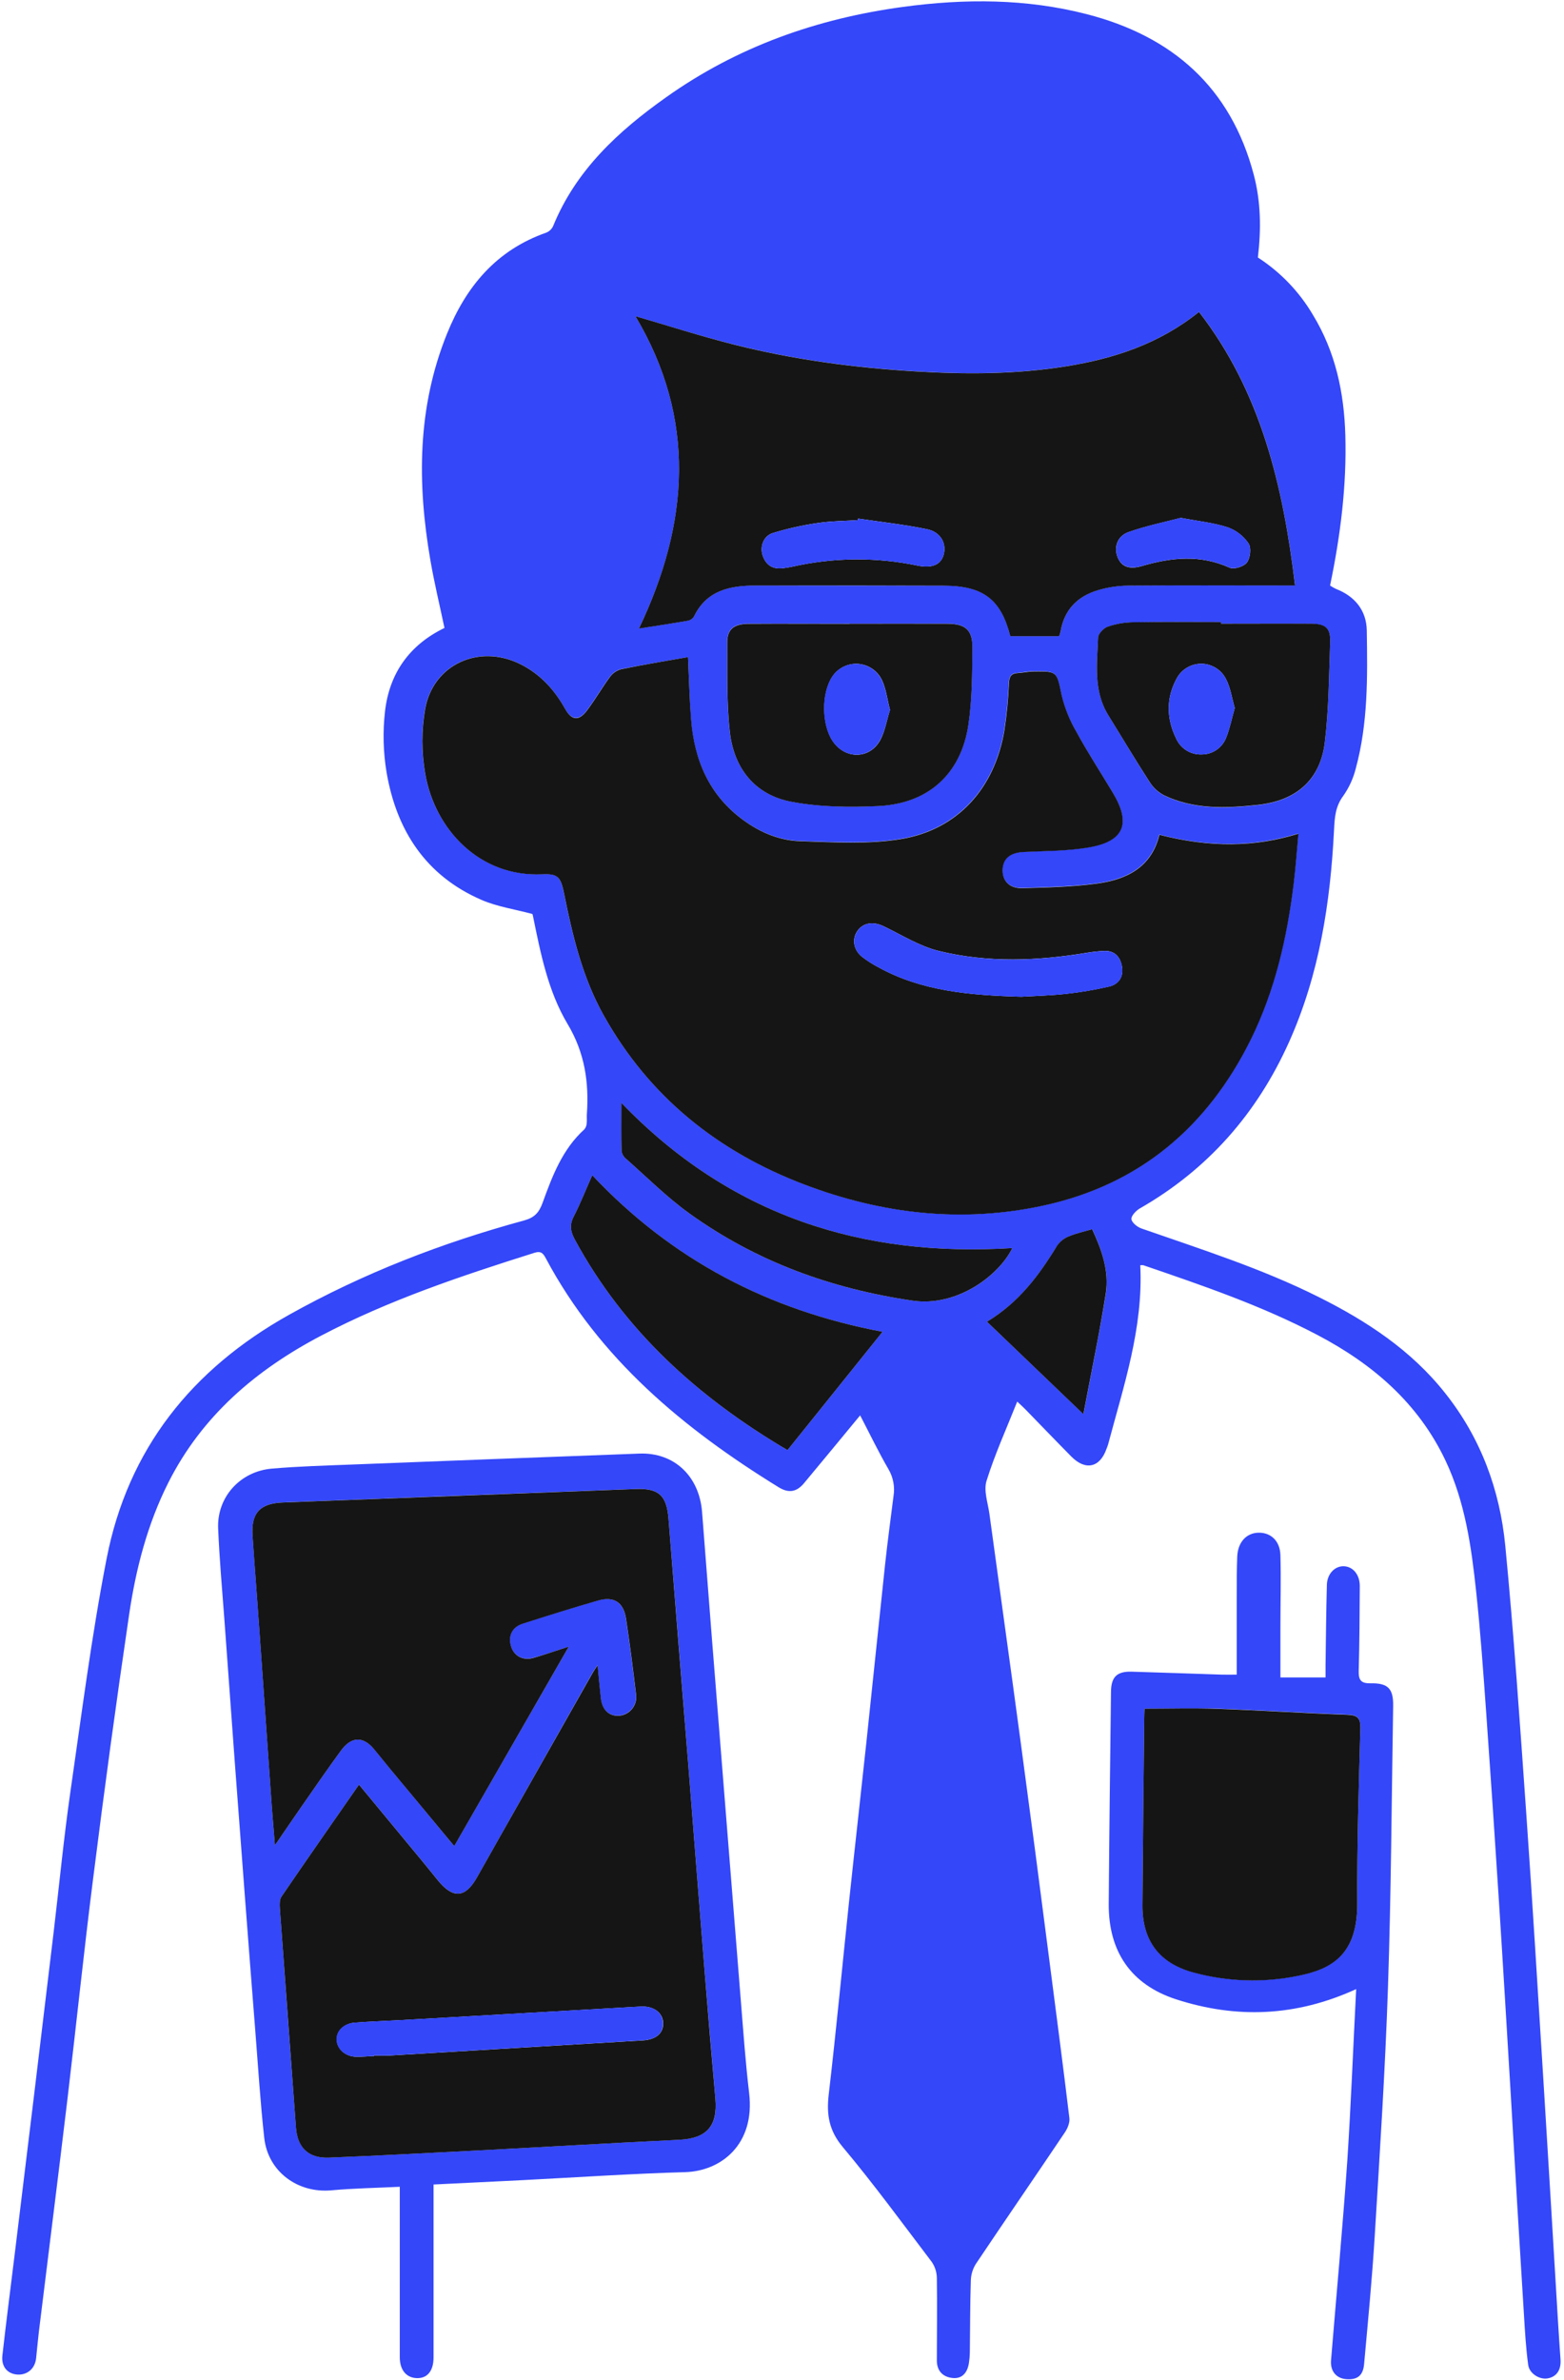 <?xml version="1.0" encoding="UTF-8"?> <svg xmlns="http://www.w3.org/2000/svg" width="457" height="695" viewBox="0 0 457 695" fill="none"><g clip-path="url(#clip0_469_292)"><path d="M333.186 369.469C334.096 387.813 328.324 404.726 323.773 421.856C323.661 422.278 323.456 422.674 323.318 423.09C321.398 428.584 317.183 429.534 313.034 425.332C308.555 420.801 304.143 416.196 299.69 411.632C299.03 410.939 298.305 410.313 297.23 409.29C294.083 417.206 290.686 424.673 288.265 432.436C287.368 435.299 288.674 438.894 289.116 442.133C292.137 464.283 295.244 486.427 298.219 508.584C301.091 529.885 303.894 551.195 306.629 572.514C308.608 587.844 310.627 603.174 312.474 618.523C312.632 619.842 311.952 621.524 311.154 622.699C302.52 635.542 293.74 648.285 285.126 661.135C284.22 662.589 283.719 664.258 283.674 665.97C283.45 673.002 283.476 680.04 283.384 687.078C283.362 688.066 283.274 689.051 283.12 690.027C282.711 692.757 281.221 694.71 278.364 694.426C275.508 694.143 273.747 692.342 273.747 689.327C273.747 681.306 273.872 673.279 273.747 665.258C273.733 663.569 273.216 661.922 272.263 660.528C263.688 649.235 255.324 637.797 246.234 626.947C242.217 622.145 241.472 617.488 242.151 611.65C244.341 592.903 246.109 574.117 248.088 555.351C249.743 539.751 251.511 524.164 253.18 508.564C255.02 491.328 256.768 474.085 258.622 456.856C259.341 450.207 260.238 443.571 261.076 436.935C261.525 434.234 261.019 431.46 259.644 429.092C256.735 424.092 254.222 418.861 251.333 413.314L243.378 422.944C240.577 426.322 237.771 429.703 234.961 433.089C232.83 435.642 230.548 436.176 227.494 434.29C199.711 417.173 175.166 396.823 159.48 367.437C158.748 366.065 158.121 365.221 156.182 365.834C134.863 372.562 113.676 379.62 93.801 390.056C74.797 400.029 59.046 413.426 49.197 432.931C43.063 445.101 39.692 458.168 37.727 471.513C33.953 497.106 30.455 522.741 27.232 548.418C24.514 569.744 22.311 591.142 19.765 612.521C17.047 635.278 14.171 658.035 11.375 680.772C11.058 683.41 10.84 686.009 10.557 688.628C10.233 691.695 7.951 693.641 4.983 693.41C2.173 693.186 0.365 691.108 0.689 687.929C1.797 678.035 3.09 668.14 4.303 658.206C6.19 642.758 8.072 627.305 9.95 611.848C11.876 595.951 13.787 580.054 15.682 564.157C17.305 550.542 18.611 536.881 20.557 523.32C23.855 500.549 26.757 477.693 31.157 455.134C37.397 423.142 56.038 399.877 84.356 384.007C106.123 371.823 129.118 362.938 153.088 356.415C156.096 355.597 157.475 354.192 158.537 351.27C161.373 343.453 164.322 335.597 170.766 329.779C171.165 329.288 171.396 328.682 171.426 328.051C171.545 327.187 171.426 326.296 171.479 325.412C172.138 316.065 170.872 307.411 165.846 299.027C160.146 289.476 157.963 278.427 155.747 267.563C155.706 267.339 155.646 267.118 155.569 266.904C150.358 265.505 145.285 264.773 140.74 262.807C124.421 255.749 115.839 242.504 112.944 225.479C111.977 219.629 111.826 213.673 112.495 207.781C113.748 196.706 119.553 188.375 129.876 183.375C128.478 176.733 126.888 170.183 125.74 163.501C121.882 141.073 121.928 118.943 130.615 97.459C136.202 83.607 145.087 73.013 159.638 67.928C160.513 67.568 161.22 66.892 161.617 66.035C168.28 49.696 180.634 38.33 194.599 28.436C215.443 13.621 238.76 5.408 263.932 2.005C281.959 -0.429 299.881 -0.409 317.539 4.135C342.526 10.567 359.624 25.487 366.352 51.035C368.43 58.897 368.535 66.866 367.552 75.197C374.144 79.453 379.651 85.191 383.634 91.951C390.23 102.762 392.75 114.656 393.106 127.103C393.528 141.865 391.675 156.43 388.647 170.987C389.186 171.356 389.753 171.682 390.342 171.964C395.936 174.127 399.287 178.296 399.373 184.16C399.59 197.656 399.755 211.205 396.16 224.397C395.445 227.272 394.203 229.989 392.499 232.412C390.197 235.479 389.986 238.718 389.808 242.267C388.746 263.625 385.507 284.562 376.668 304.271C367.308 325.142 352.922 341.527 332.988 352.925C331.886 353.585 330.475 355.109 330.6 356.025C330.752 357.074 332.328 358.321 333.542 358.743C351.029 364.838 368.707 370.438 385.29 378.743C399.359 385.768 412.334 394.277 422.229 406.764C432.67 419.871 438.257 435.042 439.847 451.434C442.354 477.317 444.121 503.274 445.949 529.217C447.822 555.839 449.418 582.481 451.081 609.117C452.499 631.808 453.831 654.506 455.203 677.197C455.445 681.155 455.705 685.099 455.982 689.031C456.193 692.111 454.801 694.123 452.129 694.552C449.814 694.914 446.852 693.12 446.529 690.548C445.869 685.66 445.586 680.726 445.289 675.805C443.97 654.644 442.701 633.484 441.483 612.323C440.335 593.246 439.207 574.17 437.98 555.094C436.802 536.681 435.557 518.273 434.247 499.87C433.409 488.155 432.585 476.427 431.331 464.751C429.933 451.671 428.106 438.624 422.387 426.539C414.425 409.719 401.101 398.321 384.98 389.851C368.733 381.309 351.405 375.392 334.096 369.475C333.794 369.439 333.488 369.436 333.186 369.469ZM201.037 191.878C194.394 193.045 187.923 194.094 181.498 195.38C180.203 195.717 179.059 196.482 178.253 197.551C175.905 200.723 173.926 204.147 171.564 207.333C169.203 210.519 167.033 210.407 165.094 206.944C161.901 201.244 157.666 196.627 151.703 193.751C139.784 188.039 126.565 194.041 124.203 206.944C123.122 213.194 123.122 219.585 124.203 225.835C126.974 242.075 140.034 256.105 158.359 255.274C163.062 255.063 163.814 256.02 164.856 261.211C167.303 273.388 170.199 285.426 176.314 296.376C189.625 320.214 209.664 336.237 234.948 345.847C257.698 354.495 281.174 357.206 305.073 351.969C333.067 345.828 352.862 329.007 365.455 303.467C372.513 289.14 376.009 273.823 377.948 258.091C378.542 253.276 378.871 248.434 379.34 243.395C366.649 247.352 353.436 247.491 338.72 243.711C336.398 253.289 329.05 256.844 320.343 257.985C313.193 258.922 305.923 259.074 298.694 259.305C294.941 259.417 292.856 257.214 292.909 254.028C292.968 250.67 295.145 248.949 299.057 248.751C305.396 248.447 311.821 248.487 318.047 247.431C328.456 245.664 330.541 240.439 325.092 231.389C321.53 225.453 317.764 219.655 314.439 213.579C312.505 210.274 311.065 206.702 310.165 202.979C308.694 195.987 308.984 195.908 301.636 196.04C300.224 196.04 298.813 196.409 297.395 196.482C295.482 196.581 294.875 197.438 294.756 199.384C294.565 203.987 294.124 208.576 293.437 213.131C290.666 230.024 279.822 242.24 263.2 244.971C253.582 246.548 243.523 245.888 233.681 245.578C227.745 245.387 222.151 243.071 217.237 239.496C207.171 232.181 202.785 221.884 201.868 209.853C201.465 204.021 201.327 198.111 201.037 191.878ZM185.654 92.321C203.51 122.274 201.485 152.709 186.69 183.527C191.307 182.801 196.162 182.082 201.01 181.238C201.379 181.165 201.728 181.016 202.037 180.801C202.346 180.587 202.607 180.311 202.804 179.991C206.492 172.353 213.306 170.981 220.766 170.968C239.125 170.968 257.483 170.981 275.838 171.007C287.362 171.053 292.474 175.038 295.211 185.756H309.393C309.334 185.836 309.505 185.691 309.571 185.499C309.732 185.09 309.853 184.665 309.934 184.233C311.049 177.947 314.934 174.068 320.857 172.313C323.696 171.473 326.637 171.029 329.597 170.994C344.545 170.875 359.492 170.941 374.452 170.948H378.41C374.92 141.845 368.515 114.464 350.356 91.054C338.694 100.421 325.541 104.675 311.649 106.925C296.946 109.306 282.151 109.313 267.296 108.415C249.519 107.34 231.94 104.992 214.684 100.652C204.724 98.178 194.935 95.019 185.654 92.321ZM248.187 182.148C238.292 182.148 228.398 182.109 218.503 182.148C214.407 182.148 212.455 183.764 212.481 187.478C212.534 196.251 212.263 205.097 213.246 213.784C214.434 224.338 220.548 232.056 231.096 234.081C239.394 235.67 248.127 235.763 256.617 235.367C271.26 234.674 280.825 225.967 282.955 211.581C284.057 204.134 284.057 196.489 284.116 188.923C284.156 183.89 282.052 182.155 276.86 182.122C267.316 182.102 257.751 182.148 248.187 182.148ZM356.787 182.148V181.66C348.212 181.66 339.637 181.574 331.101 181.72C328.591 181.759 326.102 182.193 323.727 183.006C322.52 183.428 320.943 185.038 320.89 186.165C320.541 193.89 319.466 201.779 323.872 208.903C327.902 215.426 331.787 222.023 335.956 228.467C336.987 230.084 338.424 231.401 340.125 232.286C348.891 236.495 358.205 236.079 367.539 235.083C378.753 233.883 385.784 227.827 387.11 216.805C388.271 207.155 388.324 197.366 388.673 187.63C388.825 183.468 387.453 182.214 383.126 182.175C374.346 182.076 365.567 182.129 356.787 182.129V182.148ZM257.89 388.908C224.427 382.622 196.3 367.879 173.055 343.183C171.109 347.569 169.553 351.54 167.607 355.313C166.347 357.76 166.723 359.706 167.956 361.975C182.402 388.637 203.978 408.076 230.106 423.472L257.89 388.908ZM181.558 322.042C181.558 327.371 181.498 331.731 181.611 336.085C181.719 336.931 182.135 337.708 182.778 338.268C188.946 343.704 194.803 349.588 201.446 354.363C220.931 368.367 242.778 376.316 266.577 379.805C279.769 381.738 291.953 372.404 295.798 364.462C251.9 367.206 213.391 355.089 181.558 322.042ZM288.377 385.966L316.596 412.964C318.793 401.289 321.214 389.627 323.113 377.879C324.182 371.23 321.939 364.977 319.156 358.948C316.682 359.68 314.406 360.148 312.322 361.045C310.946 361.583 309.761 362.517 308.918 363.73C303.654 372.331 297.764 380.333 288.377 385.966Z" fill="#3447F9"></path><path d="M126.683 637.916V642.204C126.683 657.595 126.683 672.986 126.683 688.377C126.683 692.335 124.902 694.538 121.829 694.459C118.755 694.38 116.822 692.118 116.815 688.371C116.815 673.094 116.815 657.817 116.815 642.54V638.582C109.916 638.919 103.352 639.024 96.829 639.618C87.007 640.522 78.313 634.163 77.218 624.348C76.051 613.879 75.417 603.352 74.58 592.844C73.551 579.823 72.541 566.8 71.552 553.774C70.571 540.859 69.599 527.939 68.636 515.015C67.594 500.89 66.563 486.765 65.543 472.641C64.883 463.881 64.111 455.127 63.742 446.361C63.346 437.212 70.173 429.633 79.481 428.861C87.139 428.202 94.837 427.984 102.521 427.687C130.621 426.588 158.726 425.517 186.835 424.475C196.986 424.092 204.341 431.071 205.146 441.559C207.045 466.291 208.996 491.018 210.997 515.74C212.813 538.607 214.64 561.474 216.478 584.341C217.204 593.306 217.837 602.29 218.899 611.221C220.68 626.241 210.673 633.991 200.245 634.308C184.216 634.757 168.207 635.858 152.191 636.669C143.853 637.092 135.516 637.487 126.683 637.916ZM166.201 480.84C162.362 482.06 159.071 483.227 155.713 484.138C152.646 484.969 150.047 483.432 149.256 480.609C148.418 477.614 149.619 475.108 152.692 474.125C159.948 471.783 167.296 469.507 174.651 467.377C179.308 466.057 182.138 467.832 182.883 472.654C184.018 480.022 184.941 487.423 185.825 494.83C186.019 496.263 185.635 497.714 184.76 498.864C183.884 500.014 182.588 500.77 181.155 500.965C178.101 501.308 175.938 499.402 175.542 495.899C175.199 492.898 174.942 489.883 174.579 486.242C173.919 487.258 173.583 487.746 173.259 488.26L145.753 536.928C143.596 540.747 141.459 544.579 139.282 548.385C135.984 554.203 132.422 554.48 128.102 549.263C126.703 547.567 125.344 545.839 123.946 544.144C117.673 536.552 111.413 528.972 104.903 521.13C97.205 532.205 89.672 542.97 82.264 553.814C81.671 554.678 81.697 556.116 81.776 557.257C83.315 578.611 84.885 599.959 86.486 621.3C86.928 627.184 90.173 630.304 96.156 630.06C110.971 629.453 125.78 628.681 140.582 627.91C159.889 626.907 179.183 625.772 198.49 624.842C206.491 624.453 209.763 620.885 209.044 612.877C207.971 600.52 206.925 588.163 205.904 575.806C204.282 555.674 202.732 535.569 201.129 515.411C199.207 491.449 197.281 467.482 195.35 443.512C194.809 436.75 192.6 434.554 185.766 434.811C151.4 436.078 117.035 437.386 82.673 438.736C75.978 438.993 73.353 441.77 73.801 448.465C74.461 457.99 75.193 467.515 75.873 477.047C77.06 493.801 78.238 510.556 79.408 527.31C79.665 530.965 79.989 534.606 80.338 538.854C83.135 534.777 85.516 531.261 87.944 527.785C91.835 522.205 95.674 516.572 99.705 511.11C102.759 506.967 106.202 507 109.414 510.932C110.945 512.805 112.462 514.685 113.999 516.545C120.221 524.047 126.459 531.558 132.712 539.078L166.201 480.84Z" fill="#3447F9"></path><path d="M396.272 580.858C378.594 588.945 361.2 589.506 343.68 583.847C330.488 579.572 323.891 569.882 323.97 556.017C324.122 535.358 324.379 514.692 324.63 494.012C324.676 489.705 326.371 488.036 330.672 488.161C339.458 488.419 348.245 488.742 357.057 489.026C358.231 489.065 359.405 489.026 361.371 489.026C361.371 481.156 361.371 473.491 361.371 465.826C361.371 462.093 361.371 458.353 361.516 454.613C361.661 450.391 364.194 447.614 367.783 447.575C371.371 447.535 374.016 450.009 374.135 454.125C374.339 461.15 374.135 468.181 374.135 475.233C374.135 479.949 374.135 484.665 374.135 489.843H387.327C387.327 488.781 387.327 487.502 387.327 486.216C387.44 478.419 387.499 470.615 387.71 462.812C387.796 459.553 390.078 457.265 392.71 457.377C395.342 457.489 397.327 459.824 397.327 463.142C397.281 471.387 397.242 479.632 397.017 487.871C396.945 490.51 397.578 491.611 400.441 491.558C405.606 491.466 407.156 493.109 407.077 498.194C406.628 525.556 406.49 552.943 405.566 580.271C404.755 604.519 403.172 628.754 401.694 652.975C400.929 665.462 399.715 677.916 398.587 690.376C398.29 693.74 396.569 695.04 393.31 694.756C390.401 694.492 388.693 692.381 388.924 689.307C390.52 669.842 392.334 650.39 393.686 630.898C394.768 614.381 395.395 597.817 396.272 580.858ZM334.465 498.953C334.465 499.665 334.353 500.642 334.346 501.591C334.155 519.817 333.937 538.042 333.812 556.268C333.746 566.498 338.575 573.101 348.377 575.865C358.46 578.671 369.067 579.035 379.32 576.927C389.346 574.948 396.681 570.615 396.595 555.674C396.496 538.662 397.031 521.644 397.492 504.639C397.578 501.506 396.542 500.8 393.62 500.681C381.008 500.226 368.409 499.408 355.797 498.953C348.825 498.755 341.826 498.959 334.465 498.959V498.953Z" fill="#3447F9"></path><path d="M201.037 191.878C201.327 198.111 201.466 204.022 201.921 209.905C202.838 221.937 207.198 232.234 217.29 239.549C222.204 243.124 227.785 245.439 233.734 245.631C243.576 245.941 253.635 246.6 263.253 245.024C279.875 242.293 290.719 230.077 293.49 213.184C294.177 208.629 294.618 204.04 294.809 199.437C294.908 197.491 295.515 196.634 297.448 196.535C298.866 196.462 300.277 196.119 301.689 196.093C309.037 195.961 308.747 196.04 310.218 203.032C311.118 206.755 312.558 210.326 314.492 213.632C317.79 219.681 321.583 225.506 325.145 231.442C330.594 240.492 328.509 245.716 318.1 247.484C311.874 248.54 305.449 248.5 299.11 248.804C295.198 248.988 293.021 250.71 292.962 254.081C292.909 257.273 294.994 259.476 298.747 259.358C306.003 259.146 313.259 258.995 320.396 258.038C329.103 256.897 336.451 253.342 338.773 243.764C353.489 247.544 366.702 247.412 379.393 243.447C378.924 248.487 378.595 253.342 378.001 258.144C376.068 273.876 372.566 289.192 365.508 303.519C352.876 329.047 333.087 345.867 305.099 352.008C281.201 357.246 257.725 354.535 234.974 345.887C209.691 336.276 189.652 320.254 176.34 296.415C170.226 285.465 167.33 273.427 164.883 261.251C163.841 256.053 163.089 255.096 158.385 255.314C140.054 256.145 127 242.121 124.23 225.875C123.149 219.624 123.149 213.234 124.23 206.983C126.591 194.061 139.81 188.059 151.73 193.791C157.666 196.654 161.928 201.271 165.12 206.983C167.059 210.446 169.164 210.631 171.591 207.372C174.019 204.114 175.931 200.776 178.28 197.59C179.086 196.522 180.23 195.757 181.525 195.42C187.923 194.094 194.394 193.045 201.037 191.878ZM298.397 291.066C302.032 290.848 306.761 290.736 311.445 290.228C315.685 289.765 319.894 289.054 324.05 288.097C327.058 287.405 328.404 285.03 327.81 282.082C327.256 279.324 325.627 277.55 322.579 277.695C320.941 277.77 319.309 277.942 317.691 278.21C303.18 280.617 288.595 281.211 274.255 277.682C268.648 276.303 263.497 273.032 258.2 270.485C255.185 269.034 252.263 269.423 250.568 271.805C248.873 274.186 249.354 277.359 251.887 279.403C253.361 280.542 254.933 281.549 256.584 282.411C269.288 289.436 283.213 290.624 298.397 291.066Z" fill="#151515"></path><path d="M185.654 92.321C194.935 95.019 204.724 98.178 214.678 100.678C231.934 105.018 249.513 107.367 267.289 108.442C282.144 109.339 296.94 109.332 311.643 106.951C325.534 104.702 338.687 100.447 350.349 91.081C368.483 114.491 374.914 141.872 378.403 170.974H374.446C359.492 170.974 344.545 170.902 329.591 171.021C326.631 171.055 323.69 171.499 320.851 172.34C314.914 174.094 311.042 177.973 309.928 184.259C309.847 184.692 309.726 185.116 309.565 185.526C309.499 185.717 309.327 185.862 309.387 185.783H295.205C292.467 175.064 287.355 171.08 275.832 171.034C257.476 170.968 239.119 170.955 220.76 170.994C213.299 170.994 206.485 172.379 202.798 180.018C202.601 180.338 202.339 180.613 202.031 180.828C201.722 181.042 201.372 181.191 201.004 181.264C196.156 182.109 191.294 182.828 186.683 183.553C201.466 152.709 203.51 122.274 185.654 92.321ZM250.746 151.443L250.667 151.891C246.709 152.155 242.751 152.155 238.853 152.749C234.426 153.386 230.055 154.365 225.779 155.678C223.075 156.529 222 159.635 222.844 162.182C223.827 165.104 225.878 166.35 228.939 165.902C229.803 165.77 230.68 165.671 231.531 165.473C243.558 162.753 256.029 162.645 268.101 165.156C272.223 165.994 274.842 164.985 275.693 162.116C276.696 158.751 274.862 155.335 270.832 154.53C264.196 153.184 257.448 152.419 250.746 151.443ZM345.006 151.238C340.389 152.459 334.914 153.554 329.73 155.394C326.431 156.555 325.449 159.886 326.563 162.689C327.678 165.493 329.954 166.383 333.661 165.288C342.276 162.755 350.745 161.904 359.301 165.776C360.58 166.357 363.502 165.433 364.353 164.253C365.33 162.934 365.673 159.965 364.808 158.679C363.349 156.535 361.251 154.905 358.812 154.022C354.703 152.67 350.297 152.228 345.006 151.219V151.238Z" fill="#151515"></path><path d="M248.187 182.148C257.751 182.148 267.316 182.102 276.88 182.148C282.052 182.181 284.136 183.916 284.136 188.949C284.077 196.515 284.077 204.16 282.975 211.607C280.845 225.994 271.28 234.694 256.636 235.393C248.147 235.789 239.414 235.697 231.116 234.107C220.562 232.082 214.453 224.351 213.266 213.81C212.283 205.123 212.554 196.278 212.501 187.505C212.501 183.791 214.427 182.228 218.523 182.175C228.418 182.109 238.312 182.175 248.206 182.175L248.187 182.148ZM260.06 207.34C259.229 204.147 258.906 201.126 257.665 198.54C257.018 197.21 256.028 196.077 254.797 195.255C253.567 194.434 252.141 193.954 250.664 193.866C249.187 193.777 247.714 194.083 246.394 194.751C245.074 195.419 243.956 196.427 243.154 197.669C239.988 202.511 240.093 211.706 243.365 216.482C246.973 221.759 254.084 221.759 257.184 216.159C258.629 213.487 259.117 210.262 260.04 207.34H260.06Z" fill="#151515"></path><path d="M356.787 182.129C365.567 182.129 374.346 182.076 383.126 182.129C387.453 182.168 388.825 183.448 388.673 187.584C388.324 197.32 388.271 207.109 387.11 216.759C385.791 227.768 378.739 233.837 367.539 235.037C358.205 236.033 348.891 236.449 340.125 232.24C338.424 231.355 336.987 230.038 335.956 228.421C331.807 222.023 327.902 215.426 323.852 208.883C319.446 201.759 320.554 193.87 320.871 186.146C320.923 185.018 322.5 183.408 323.707 182.986C326.091 182.17 328.589 181.736 331.108 181.7C339.683 181.555 348.258 181.64 356.794 181.64L356.787 182.129ZM360.791 206.746C359.96 203.89 359.558 200.895 358.258 198.355C357.599 197.02 356.586 195.891 355.328 195.094C354.07 194.296 352.617 193.861 351.128 193.835C349.639 193.809 348.172 194.194 346.887 194.947C345.602 195.7 344.55 196.793 343.845 198.105C340.692 203.85 340.811 209.879 343.707 215.73C344.345 217.147 345.393 218.341 346.715 219.156C348.038 219.972 349.575 220.373 351.128 220.308C352.683 220.312 354.202 219.842 355.483 218.961C356.764 218.079 357.746 216.828 358.298 215.374C359.366 212.682 359.927 209.793 360.791 206.746Z" fill="#151515"></path><path d="M257.89 388.908L230.106 423.472C203.979 408.077 182.402 388.637 167.956 361.975C166.723 359.706 166.347 357.76 167.607 355.313C169.553 351.54 171.109 347.569 173.055 343.183C196.301 367.866 224.427 382.608 257.89 388.908Z" fill="#151515"></path><path d="M181.558 322.042C213.391 355.089 251.9 367.206 295.798 364.462C291.953 372.377 279.743 381.738 266.577 379.805C242.777 376.315 220.931 368.367 201.445 354.363C194.803 349.587 188.946 343.704 182.778 338.268C182.135 337.708 181.719 336.931 181.61 336.085C181.498 331.731 181.558 327.371 181.558 322.042Z" fill="#151515"></path><path d="M288.377 385.966C297.763 380.306 303.654 372.331 308.891 363.73C309.735 362.517 310.919 361.583 312.295 361.045C314.379 360.148 316.655 359.68 319.129 358.948C321.932 364.976 324.175 371.23 323.086 377.879C321.206 389.627 318.766 401.289 316.569 412.964L288.377 385.966Z" fill="#151515"></path><path d="M166.202 480.84L132.726 539.091C126.459 531.554 120.215 524.043 113.992 516.558C112.455 514.698 110.938 512.818 109.408 510.945C106.196 506.987 102.752 506.987 99.698 511.123C95.668 516.598 91.829 522.218 87.937 527.798C85.51 531.275 83.129 534.79 80.332 538.867C79.982 534.619 79.672 530.951 79.402 527.323C78.214 510.569 77.036 493.814 75.866 477.06C75.206 467.528 74.441 458.003 73.795 448.478C73.346 441.783 75.972 439.006 82.667 438.749C117.033 437.43 151.397 436.121 185.76 434.824C192.593 434.567 194.803 436.763 195.344 443.525C197.248 467.482 199.174 491.449 201.122 515.424C202.725 535.555 204.275 555.661 205.898 575.819C206.892 588.18 207.938 600.537 209.038 612.89C209.73 620.911 206.459 624.466 198.484 624.856C179.176 625.786 159.882 626.92 140.575 627.923C125.773 628.695 110.965 629.466 96.15 630.073C90.167 630.317 86.915 627.197 86.479 621.313C84.892 599.968 83.322 578.62 81.77 557.27C81.691 556.129 81.664 554.691 82.258 553.827C89.665 542.983 97.198 532.218 104.896 521.143C111.38 528.979 117.666 536.565 123.939 544.157C125.338 545.852 126.697 547.58 128.095 549.276C132.416 554.493 135.951 554.216 139.276 548.398C141.453 544.592 143.59 540.76 145.747 536.941L173.293 488.293C173.589 487.779 173.952 487.291 174.612 486.275C174.975 489.916 175.232 492.931 175.575 495.932C175.971 499.434 178.134 501.341 181.188 500.998C182.621 500.803 183.917 500.047 184.793 498.897C185.668 497.747 186.052 496.296 185.858 494.863C184.975 487.456 184.051 480.055 182.917 472.687C182.171 467.852 179.341 466.051 174.684 467.41C167.33 469.534 160.014 471.816 152.726 474.158C149.652 475.14 148.451 477.647 149.289 480.642C150.08 483.465 152.679 485.002 155.747 484.171C159.051 483.234 162.343 482.06 166.202 480.84ZM109.296 600.39V600.245C110.826 600.245 112.37 600.324 113.913 600.245C138.539 598.785 163.178 597.316 187.831 595.839C191.663 595.614 193.88 593.754 193.767 590.727C193.655 587.699 190.944 585.74 187.171 585.957C163.864 587.277 140.533 588.596 117.178 589.915C112.693 590.166 108.194 590.318 103.709 590.647C100.463 590.885 98.207 593.187 98.392 595.799C98.577 598.411 100.938 600.548 104.085 600.614C105.787 600.647 107.548 600.463 109.296 600.39Z" fill="#151515"></path><path d="M334.465 498.959C341.827 498.959 348.825 498.755 355.797 499.006C368.41 499.461 381.008 500.279 393.62 500.734C396.543 500.839 397.578 501.545 397.492 504.692C397.031 521.697 396.496 538.715 396.595 555.727C396.681 570.667 389.339 575.001 379.32 576.98C369.067 579.087 358.46 578.723 348.377 575.918C338.575 573.154 333.746 566.551 333.812 556.32C333.938 538.095 334.155 519.87 334.346 501.644C334.353 500.648 334.406 499.672 334.465 498.959Z" fill="#151515"></path><path d="M298.397 291.066C283.225 290.65 269.287 289.436 256.596 282.431C254.946 281.568 253.374 280.562 251.9 279.423C249.354 277.379 248.885 274.232 250.581 271.824C252.276 269.417 255.198 269.034 258.212 270.505C263.489 273.051 268.661 276.323 274.268 277.702C288.608 281.231 303.186 280.637 317.704 278.229C319.322 277.962 320.954 277.79 322.592 277.715C325.639 277.57 327.269 279.344 327.823 282.101C328.416 285.05 327.071 287.425 324.063 288.117C319.906 289.074 315.697 289.785 311.457 290.248C306.761 290.736 302.031 290.848 298.397 291.066Z" fill="#3447F9"></path><path d="M250.745 151.443C257.447 152.439 264.195 153.204 270.831 154.53C274.861 155.335 276.695 158.752 275.692 162.116C274.841 164.985 272.223 165.994 268.1 165.156C256.028 162.645 243.557 162.753 231.53 165.473C230.68 165.671 229.802 165.77 228.938 165.902C225.877 166.35 223.826 165.104 222.843 162.182C221.999 159.649 223.074 156.529 225.779 155.678C230.055 154.369 234.426 153.395 238.852 152.762C242.744 152.168 246.722 152.168 250.666 151.905L250.745 151.443Z" fill="#3447F9"></path><path d="M345.006 151.219C350.283 152.228 354.702 152.67 358.812 154.002C361.251 154.885 363.349 156.515 364.808 158.659C365.659 159.945 365.329 162.887 364.353 164.233C363.502 165.414 360.58 166.337 359.3 165.757C350.725 161.885 342.275 162.736 333.66 165.269C329.953 166.363 327.645 165.4 326.563 162.67C325.481 159.939 326.464 156.535 329.729 155.374C334.914 153.534 340.342 152.439 345.006 151.219Z" fill="#3447F9"></path><path d="M260.039 207.339C259.116 210.262 258.628 213.487 257.137 216.159C254.037 221.732 246.926 221.746 243.318 216.482C240.02 211.706 239.941 202.511 243.107 197.669C243.909 196.427 245.027 195.419 246.347 194.751C247.667 194.083 249.14 193.777 250.617 193.866C252.094 193.954 253.52 194.434 254.751 195.255C255.981 196.077 256.971 197.21 257.619 198.54C258.885 201.126 259.208 204.147 260.039 207.339Z" fill="#3447F9"></path><path d="M360.791 206.746C359.934 209.793 359.373 212.682 358.298 215.374C357.746 216.828 356.764 218.079 355.483 218.961C354.202 219.842 352.683 220.312 351.128 220.308C349.575 220.373 348.038 219.972 346.715 219.157C345.393 218.341 344.345 217.147 343.707 215.73C340.811 209.879 340.692 203.857 343.845 198.105C344.55 196.793 345.602 195.7 346.887 194.947C348.172 194.194 349.639 193.809 351.128 193.835C352.617 193.861 354.07 194.296 355.328 195.094C356.586 195.891 357.6 197.02 358.258 198.355C359.551 200.915 359.953 203.89 360.791 206.746Z" fill="#3447F9"></path><path d="M109.295 600.39C107.547 600.463 105.786 600.634 104.018 600.601C100.872 600.535 98.517 598.484 98.326 595.786C98.134 593.088 100.397 590.872 103.642 590.634C108.128 590.304 112.626 590.153 117.112 589.902C140.441 588.583 163.772 587.264 187.105 585.944C190.891 585.727 193.576 587.6 193.701 590.713C193.826 593.827 191.623 595.601 187.764 595.826C163.138 597.281 138.499 598.75 113.847 600.232C112.316 600.318 110.773 600.232 109.229 600.232L109.295 600.39Z" fill="#3447F9"></path></g><defs><clipPath id="clip0_469_292"><rect width="455.398" height="694.42" fill="white" transform="translate(0.636 0.389)"></rect></clipPath></defs></svg> 